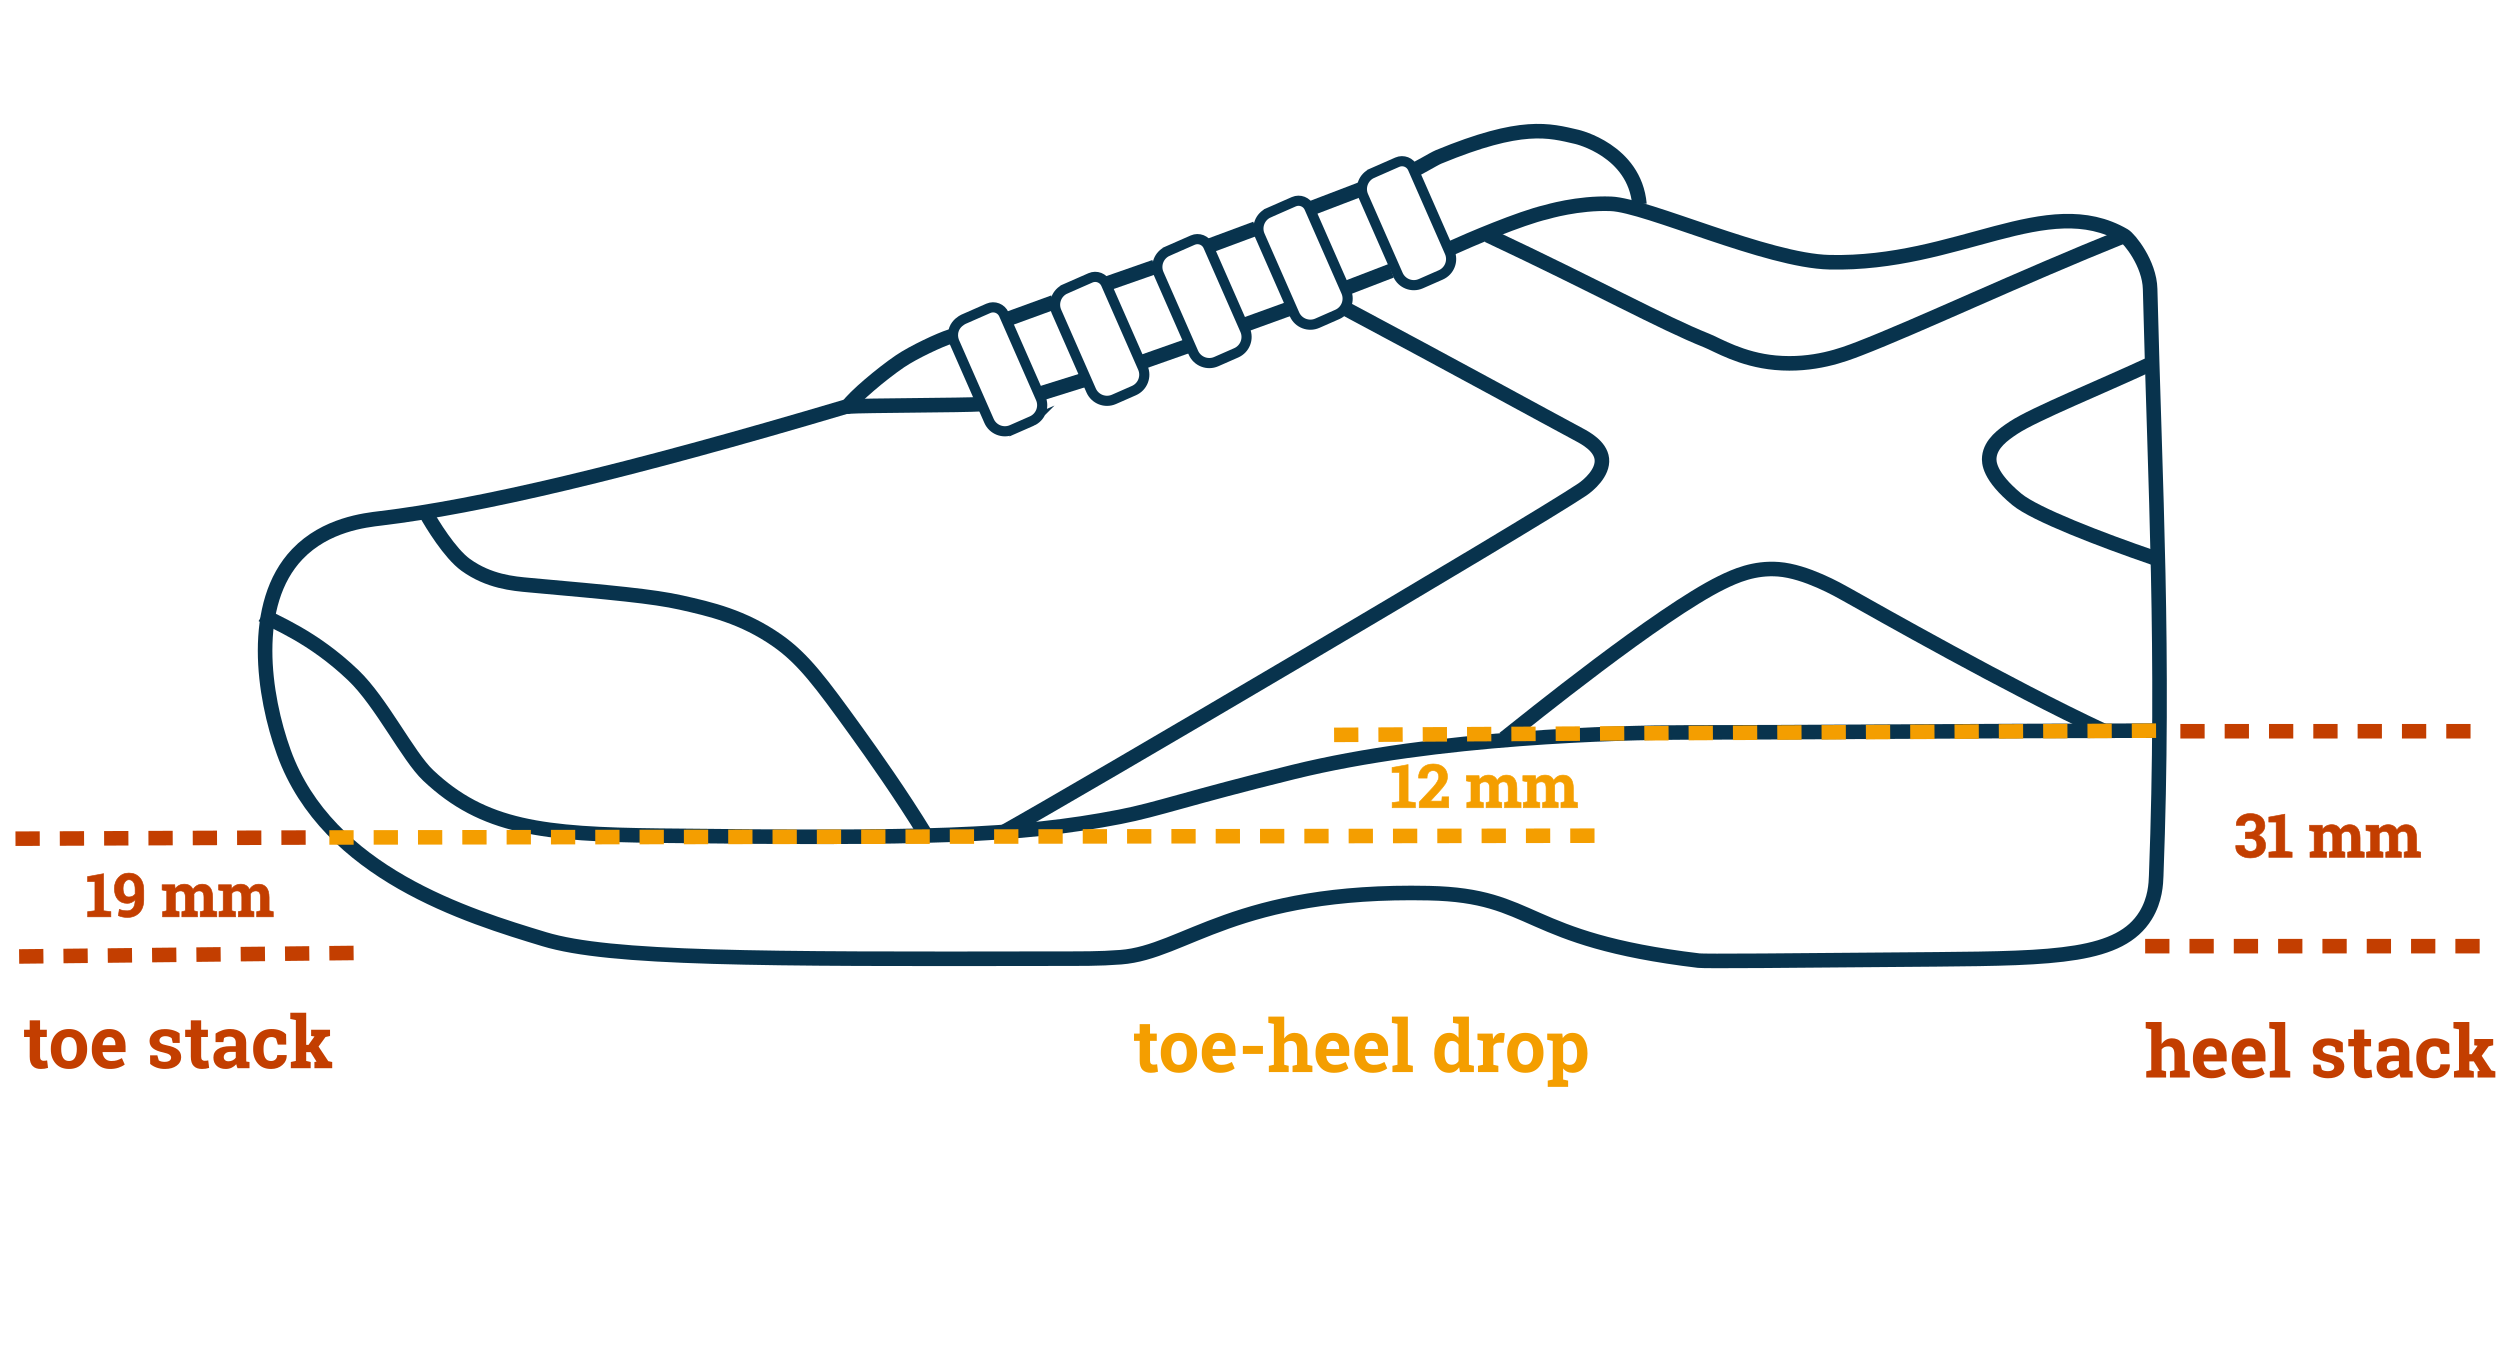 <?xml version="1.0" encoding="UTF-8"?><svg id="Layer_1" xmlns="http://www.w3.org/2000/svg" width="4118" height="2243" viewBox="0 0 4118 2243"><defs><style>.cls-1,.cls-2{fill:#f49e00;}.cls-3,.cls-4{fill:#c33e00;}.cls-5,.cls-6,.cls-7,.cls-4,.cls-2,.cls-8,.cls-9{stroke-miterlimit:10;}.cls-5,.cls-6,.cls-7,.cls-8,.cls-9{fill:none;}.cls-5,.cls-7{stroke-dasharray:0 0 40 33;stroke-width:23.965px;}.cls-5,.cls-4{stroke:#c33e00;}.cls-6,.cls-8,.cls-9{stroke:#08334d;}.cls-6,.cls-9{stroke-width:24px;}.cls-7,.cls-2{stroke:#f49e00;}.cls-8{stroke-width:16.721px;}.cls-9{stroke-linecap:round;}</style></defs><path class="cls-8" d="M1699.643,693.556l-32.882,14.448c-14.432,6.341-31.271-.217-37.613-14.649l-57.006-129.733c-1.183-2.788-3.065-8.328-2.171-15.212,.132-1.012,.532-3.661,1.705-6.628,3.668-9.277,11.901-14.104,15.114-15.772l41.26-18.13c9.804-4.308,21.244,.147,25.552,9.952l60.687,138.112c6.341,14.432-.217,31.271-14.649,37.613Z"/><path class="cls-8" d="M1793.445,460.202h45.068c10.702,0,19.39,8.688,19.39,19.39v150.857c0,15.753-12.789,28.542-28.542,28.542h-35.916c-15.753,0-28.542-12.789-28.542-28.542v-141.705c0-15.753,12.789-28.542,28.542-28.542Z" transform="translate(-72.081 775.974) rotate(-23.721)"/><path class="cls-8" d="M1961.903,398.02h45.068c10.702,0,19.39,8.688,19.39,19.39v150.857c0,15.753-12.789,28.542-28.542,28.542h-35.916c-15.753,0-28.542-12.789-28.542-28.542v-141.705c0-15.753,12.789-28.542,28.542-28.542Z" transform="translate(-32.834 838.489) rotate(-23.721)"/><path class="cls-8" d="M2128.385,334.792h45.068c10.702,0,19.39,8.688,19.39,19.39v150.857c0,15.753-12.789,28.542-28.542,28.542h-35.916c-15.753,0-28.542-12.789-28.542-28.542v-141.705c0-15.753,12.789-28.542,28.542-28.542Z" transform="translate(6.667 900.12) rotate(-23.721)"/><path class="cls-8" d="M2298.843,269.678h45.068c10.702,0,19.39,8.688,19.39,19.39v150.857c0,15.753-12.789,28.542-28.542,28.542h-35.916c-15.753,0-28.542-12.789-28.542-28.542v-141.705c0-15.753,12.789-28.542,28.542-28.542Z" transform="translate(47.263 963.192) rotate(-23.721)"/><path class="cls-6" d="M2391.43,408.292c26.462-12.114,112.868-49.092,155.882-58.968,0,0,52.087-15.739,106.337-13.584,58.962,2.342,256.93,93.871,359.904,96.215,211.206,4.808,358.318-117.769,485.126-43.971,8.837,5.143,41.965,45.967,43.008,88.001,8.215,330.844,23.904,595.215,10.008,966.478-.481,12.86-1.313,39.375-17.498,65.619-42.031,68.154-148.13,70.462-344.732,72.174-253.967,2.212-381.154,3.293-391.149,2.099-292.831-34.977-266.463-107.371-444.586-111.146-318.429-6.748-401.82,97.381-507.532,105.477-36.869,2.824-62.35,2.356-112.085,2.45-484.754,.914-729.338,.703-837.487-32.067-125.34-37.979-356.811-108.116-429.106-307.845-33.875-93.587-55.878-244.713,22.438-326.574,46.596-48.706,111.544-55.787,137.376-58.889,157.89-18.959,399.473-74.751,768.399-184.561"/><path class="cls-9" d="M1564.888,554.52c-15.854,4.883-60.01,25.372-82.446,40.634-29.912,20.348-75.542,58.748-86.219,74.557"/><path class="cls-6" d="M1616.37,665.721c-28.387,2.021-191.761,1.97-220.148,3.991"/><line class="cls-6" x1="1821.427" y1="467.836" x2="1902.089" y2="439.664"/><line class="cls-6" x1="1989.886" y1="405.653" x2="2068.571" y2="376.436"/><line class="cls-6" x1="2152" y1="346" x2="2241" y2="312"/><line class="cls-6" x1="1653.014" y1="528.019" x2="1735.721" y2="497.893"/><line class="cls-6" x1="1714.8" y1="647.956" x2="1789.35" y2="624.646"/><line class="cls-6" x1="1883.032" y1="595.771" x2="1965.716" y2="566.645"/><line class="cls-6" x1="2051.467" y1="534.588" x2="2132.152" y2="505.417"/><line class="cls-6" x1="2217.881" y1="474.36" x2="2291.545" y2="446.029"/><path class="cls-6" d="M2327.5,280.5c4.716-.682,34.185-18.772,42-22,138-57,181.86-43.648,228-33,0,0,95,22,103,111"/><path class="cls-6" d="M2450.915,387.64c179.133,84.098,285.807,143.541,360.151,173.241,17.974,7.18,57.013,31.443,113.197,36.586,63.257,5.79,112.57-13.253,137.556-22.875,95.342-36.719,265.538-117.044,437.348-186.095"/><path class="cls-6" d="M3544.398,598.579c-83.912,39.1-192.943,83.134-227.468,105.851-17.738,11.671-37.627,26.252-40.105,48.1-1.01,8.906-.585,31.877,45.418,70.052,29.514,24.492,137.53,66.147,224.87,96.142"/><path class="cls-6" d="M432.164,1012.861c20.002,12.275,82.228,34.88,149.776,99.434,46.02,43.98,90.044,133.405,123.281,164.848,91.28,86.356,189.274,97.156,380.28,99.356,434,5,591.883,1.562,759-31,63.825-12.436,110.516-30.636,286.216-73.918,235.784-58.082,540.784-65.082,641.784-65.082,186.097,0,487.917-2.692,782-3"/><path class="cls-6" d="M702.032,845.959c9.032,16.363,39.056,65.732,65.094,84.503,38.14,27.496,77.965,30.944,105.267,33.404,135.706,12.229,203.559,18.344,249.412,28.683,47.893,10.799,102.052,23.011,158.616,62.626,43.152,30.221,72.244,69.881,128.666,147.966,27.891,38.6,76.547,107.555,115.413,171.357"/><path class="cls-6" d="M2216.108,508.328c171.39,91.199,331.613,179.095,385.37,207.824,9.675,5.171,34.826,18.582,37.103,39.855,2.444,22.839-22.198,43.588-32.153,50.281-86.343,58.05-836.622,499.56-954.928,565.212"/><path class="cls-6" d="M2477.5,1216.5c37.238-29.424,256.249-206.764,358.5-256.948,21.949-10.772,53.662-24.947,93.522-21.877,45.323,3.49,99.218,34.355,112.083,41.562,48.396,27.108,267.506,151.709,422.895,224.264"/><line class="cls-5" x1="25.5" y1="1381.5" x2="526.5" y2="1379.5"/><line class="cls-5" x1="31.5" y1="1575.5" x2="604.5" y2="1569.5"/><line class="cls-5" x1="3533.495" y1="1558.503" x2="4091.522" y2="1558.503"/><line class="cls-5" x1="3591.482" y1="1204.5" x2="4087.518" y2="1204.5"/><line class="cls-7" x1="2197.5" y1="1210.501" x2="3554.5" y2="1203.501"/><line class="cls-7" x1="542.5" y1="1379.5" x2="2656.501" y2="1376.5"/><g><path class="cls-4" d="M144.374,1501.667l12.012-1.465v-48.145h-12.158v-8.154l26.367-4.785v61.084l12.012,1.465v8.545h-38.232v-8.545Z"/><path class="cls-4" d="M209.852,1500.3c3.809,0,6.885-1.457,9.229-4.37s3.516-7.283,3.516-13.11v-1.074c-1.595,2.051-3.499,3.606-5.713,4.663-2.214,1.058-4.59,1.587-7.129,1.587-6.641,0-11.849-2.173-15.625-6.519-3.776-4.346-5.664-10.344-5.664-17.993,0-7.194,2.254-13.225,6.763-18.091,4.508-4.866,10.213-7.3,17.114-7.3,7.259,0,13.151,2.498,17.676,7.495,4.524,4.997,6.787,12.02,6.787,21.069v15.43c0,9.212-2.515,16.374-7.544,21.484s-11.499,7.666-19.409,7.666c-2.474,0-5.021-.253-7.642-.757-2.621-.505-5.038-1.245-7.251-2.222l1.611-10.303c2.181,.814,4.297,1.408,6.348,1.782s4.362,.561,6.934,.561Zm2.295-22.754c2.376,0,4.451-.447,6.226-1.343,1.774-.895,3.182-2.092,4.224-3.589v-7.617c0-5.208-.912-9.163-2.734-11.865-1.823-2.702-4.297-4.053-7.422-4.053-2.865,0-5.2,1.408-7.007,4.224s-2.71,6.209-2.71,10.181c0,4.297,.806,7.715,2.417,10.254s3.947,3.809,7.007,3.809Z"/><path class="cls-4" d="M267.03,1465.974v-8.594h20.85l.586,6.982c1.692-2.539,3.816-4.5,6.372-5.884,2.555-1.384,5.509-2.075,8.862-2.075,3.385,0,6.282,.749,8.691,2.246,2.409,1.497,4.231,3.76,5.469,6.787,1.627-2.832,3.743-5.046,6.348-6.641,2.604-1.595,5.664-2.393,9.18-2.393,5.208,0,9.318,1.799,12.329,5.396,3.011,3.597,4.517,9.074,4.517,16.431v21.973l6.885,1.465v8.545h-27.295v-8.545l6.152-1.465v-22.021c0-4.004-.651-6.787-1.953-8.35-1.302-1.562-3.239-2.344-5.811-2.344-2.019,0-3.768,.447-5.249,1.343-1.481,.895-2.661,2.141-3.54,3.735,0,.618,.016,1.147,.049,1.587,.032,.44,.049,.887,.049,1.343v24.707l5.762,1.465v8.545h-25.732v-8.545l5.762-1.465v-22.021c0-3.906-.651-6.665-1.953-8.276-1.302-1.611-3.255-2.417-5.859-2.417-1.921,0-3.606,.366-5.054,1.099-1.449,.732-2.645,1.766-3.589,3.101v28.516l6.152,1.465v8.545h-27.246v-8.545l6.885-1.465v-32.764l-7.617-1.465Z"/><path class="cls-4" d="M360.047,1465.974v-8.594h20.85l.586,6.982c1.692-2.539,3.816-4.5,6.372-5.884,2.555-1.384,5.509-2.075,8.862-2.075,3.385,0,6.282,.749,8.691,2.246,2.409,1.497,4.231,3.76,5.469,6.787,1.627-2.832,3.743-5.046,6.348-6.641,2.604-1.595,5.664-2.393,9.18-2.393,5.208,0,9.318,1.799,12.329,5.396,3.011,3.597,4.517,9.074,4.517,16.431v21.973l6.885,1.465v8.545h-27.295v-8.545l6.152-1.465v-22.021c0-4.004-.651-6.787-1.953-8.35-1.302-1.562-3.239-2.344-5.811-2.344-2.019,0-3.768,.447-5.249,1.343-1.481,.895-2.661,2.141-3.54,3.735,0,.618,.016,1.147,.049,1.587,.032,.44,.049,.887,.049,1.343v24.707l5.762,1.465v8.545h-25.732v-8.545l5.762-1.465v-22.021c0-3.906-.651-6.665-1.953-8.276-1.302-1.611-3.255-2.417-5.859-2.417-1.921,0-3.606,.366-5.054,1.099-1.449,.732-2.645,1.766-3.589,3.101v28.516l6.152,1.465v8.545h-27.246v-8.545l6.885-1.465v-32.764l-7.617-1.465Z"/></g><g><path class="cls-4" d="M3698.477,1370.609h8.008c3.386,0,5.893-.887,7.519-2.661,1.628-1.774,2.441-4.24,2.441-7.397,0-2.864-.814-5.159-2.441-6.885-1.627-1.726-3.987-2.588-7.08-2.588-2.669,0-4.915,.781-6.738,2.344-1.822,1.562-2.734,3.613-2.734,6.152h-13.818l-.098-.293c-.195-5.566,1.938-10.156,6.396-13.77,4.46-3.613,9.994-5.42,16.602-5.42,7.357,0,13.225,1.758,17.604,5.273,4.377,3.516,6.566,8.528,6.566,15.039,0,3.093-.977,6.03-2.93,8.813s-4.639,4.956-8.057,6.519c3.939,1.399,6.941,3.548,9.01,6.445,2.066,2.897,3.1,6.267,3.1,10.107,0,6.511-2.367,11.629-7.104,15.356s-10.8,5.591-18.189,5.591c-6.607,0-12.279-1.75-17.016-5.249s-7.023-8.44-6.861-14.819l.098-.293h13.818c0,2.734,.977,4.988,2.93,6.763s4.428,2.661,7.422,2.661c3.288,0,5.885-.911,7.789-2.734s2.856-4.297,2.856-7.422c0-3.743-.935-6.486-2.807-8.227-1.873-1.741-4.631-2.612-8.277-2.612h-8.008v-10.693Z"/><path class="cls-4" d="M3737.344,1403.666l12.012-1.465v-48.145h-12.158v-8.154l26.367-4.785v61.084l12.012,1.465v8.545h-38.232v-8.545Z"/><path class="cls-4" d="M3804.287,1367.973v-8.594h20.85l.586,6.982c1.693-2.539,3.816-4.5,6.373-5.884,2.555-1.384,5.509-2.075,8.861-2.075,3.386,0,6.283,.749,8.691,2.246,2.409,1.497,4.232,3.76,5.469,6.787,1.628-2.832,3.744-5.046,6.348-6.641,2.604-1.595,5.664-2.393,9.18-2.393,5.209,0,9.318,1.799,12.33,5.396,3.01,3.597,4.516,9.074,4.516,16.431v21.973l6.885,1.465v8.545h-27.295v-8.545l6.152-1.465v-22.021c0-4.004-.65-6.787-1.953-8.35-1.302-1.562-3.238-2.344-5.811-2.344-2.018,0-3.768,.447-5.248,1.343-1.482,.895-2.662,2.141-3.541,3.735,0,.618,.017,1.147,.049,1.587,.033,.44,.049,.887,.049,1.343v24.707l5.762,1.465v8.545h-25.732v-8.545l5.762-1.465v-22.021c0-3.906-.65-6.665-1.953-8.276-1.302-1.611-3.255-2.417-5.859-2.417-1.92,0-3.606,.366-5.053,1.099-1.449,.732-2.646,1.766-3.59,3.101v28.516l6.152,1.465v8.545h-27.246v-8.545l6.885-1.465v-32.764l-7.617-1.465Z"/><path class="cls-4" d="M3897.305,1367.973v-8.594h20.85l.586,6.982c1.693-2.539,3.816-4.5,6.373-5.884,2.555-1.384,5.509-2.075,8.861-2.075,3.386,0,6.283,.749,8.691,2.246,2.409,1.497,4.232,3.76,5.469,6.787,1.628-2.832,3.744-5.046,6.348-6.641,2.604-1.595,5.664-2.393,9.18-2.393,5.209,0,9.318,1.799,12.33,5.396,3.01,3.597,4.516,9.074,4.516,16.431v21.973l6.885,1.465v8.545h-27.295v-8.545l6.152-1.465v-22.021c0-4.004-.65-6.787-1.953-8.35-1.302-1.562-3.238-2.344-5.811-2.344-2.018,0-3.768,.447-5.248,1.343-1.482,.895-2.662,2.141-3.541,3.735,0,.618,.017,1.147,.049,1.587,.033,.44,.049,.887,.049,1.343v24.707l5.762,1.465v8.545h-25.732v-8.545l5.762-1.465v-22.021c0-3.906-.65-6.665-1.953-8.276-1.302-1.611-3.255-2.417-5.859-2.417-1.92,0-3.606,.366-5.053,1.099-1.449,.732-2.646,1.766-3.59,3.101v28.516l6.152,1.465v8.545h-27.246v-8.545l6.885-1.465v-32.764l-7.617-1.465Z"/></g><g><path class="cls-2" d="M2293.186,1321.98l12.012-1.465v-48.145h-12.158v-8.154l26.367-4.785v61.084l12.012,1.465v8.545h-38.232v-8.545Z"/><path class="cls-2" d="M2337.767,1330.525v-9.326l22.998-24.658c3.32-3.809,5.68-7.023,7.08-9.644,1.399-2.62,2.1-5.054,2.1-7.3,0-2.994-.806-5.444-2.417-7.349s-3.898-2.856-6.86-2.856c-3.288,0-5.786,1.115-7.495,3.345s-2.563,5.2-2.563,8.911h-13.867l-.098-.293c-.163-6.412,1.944-11.841,6.323-16.284,4.378-4.443,10.278-6.665,17.7-6.665,7.324,0,13.086,1.904,17.285,5.713s6.299,8.887,6.299,15.234c0,4.297-1.181,8.269-3.54,11.914-2.36,3.647-6.274,8.398-11.743,14.258l-12.646,13.818,.098,.244h18.457l.586-7.031h10.84v17.969h-48.535Z"/><path class="cls-2" d="M2415.403,1286.287v-8.594h20.85l.586,6.982c1.692-2.539,3.816-4.5,6.372-5.884,2.555-1.384,5.509-2.075,8.862-2.075,3.385,0,6.282,.749,8.691,2.246,2.408,1.498,4.231,3.76,5.469,6.787,1.627-2.832,3.743-5.045,6.348-6.641,2.603-1.595,5.664-2.393,9.18-2.393,5.208,0,9.317,1.799,12.329,5.396,3.011,3.597,4.517,9.074,4.517,16.431v21.973l6.885,1.465v8.545h-27.295v-8.545l6.152-1.465v-22.021c0-4.004-.651-6.787-1.953-8.35-1.303-1.562-3.239-2.344-5.811-2.344-2.019,0-3.769,.447-5.249,1.343-1.481,.895-2.661,2.141-3.54,3.735,0,.619,.016,1.147,.049,1.587,.032,.44,.049,.888,.049,1.343v24.707l5.762,1.465v8.545h-25.732v-8.545l5.762-1.465v-22.021c0-3.906-.651-6.665-1.953-8.276-1.303-1.611-3.256-2.417-5.859-2.417-1.921,0-3.606,.366-5.054,1.099-1.449,.732-2.646,1.767-3.589,3.101v28.516l6.152,1.465v8.545h-27.246v-8.545l6.885-1.465v-32.764l-7.617-1.465Z"/><path class="cls-2" d="M2508.421,1286.287v-8.594h20.85l.586,6.982c1.692-2.539,3.816-4.5,6.372-5.884,2.555-1.384,5.509-2.075,8.862-2.075,3.385,0,6.282,.749,8.691,2.246,2.408,1.498,4.231,3.76,5.469,6.787,1.627-2.832,3.743-5.045,6.348-6.641,2.603-1.595,5.664-2.393,9.18-2.393,5.208,0,9.317,1.799,12.329,5.396,3.011,3.597,4.517,9.074,4.517,16.431v21.973l6.885,1.465v8.545h-27.295v-8.545l6.152-1.465v-22.021c0-4.004-.651-6.787-1.953-8.35-1.303-1.562-3.239-2.344-5.811-2.344-2.019,0-3.769,.447-5.249,1.343-1.481,.895-2.661,2.141-3.54,3.735,0,.619,.016,1.147,.049,1.587,.032,.44,.049,.888,.049,1.343v24.707l5.762,1.465v8.545h-25.732v-8.545l5.762-1.465v-22.021c0-3.906-.651-6.665-1.953-8.276-1.303-1.611-3.256-2.417-5.859-2.417-1.921,0-3.606,.366-5.054,1.099-1.449,.732-2.646,1.767-3.589,3.101v28.516l6.152,1.465v8.545h-27.246v-8.545l6.885-1.465v-32.764l-7.617-1.465Z"/></g><g><path class="cls-1" d="M1894.312,1686.98v15.527h11.133v12.012h-11.133v32.285c0,2.461,.507,4.219,1.523,5.273,1.015,1.055,2.382,1.582,4.102,1.582,1.172,0,2.197-.049,3.076-.146,.879-.097,1.864-.264,2.959-.498l1.465,12.363c-1.915,.586-3.809,1.025-5.684,1.318s-3.907,.44-6.094,.44c-5.899,0-10.44-1.62-13.623-4.863-3.185-3.242-4.775-8.379-4.775-15.41v-32.344h-9.316v-12.012h9.316v-15.527h17.051Z"/><path class="cls-1" d="M1912.065,1733.621c0-9.453,2.646-17.197,7.939-23.232,5.292-6.035,12.606-9.053,21.943-9.053,9.375,0,16.708,3.009,22.002,9.023,5.292,6.016,7.939,13.77,7.939,23.262v1.23c0,9.531-2.647,17.295-7.939,23.291-5.294,5.997-12.589,8.994-21.885,8.994-9.415,0-16.769-2.997-22.061-8.994-5.294-5.996-7.939-13.76-7.939-23.291v-1.23Zm17.109,1.23c0,5.781,1.015,10.421,3.047,13.916,2.03,3.496,5.311,5.244,9.844,5.244,4.413,0,7.646-1.758,9.697-5.273s3.076-8.145,3.076-13.887v-1.23c0-5.625-1.036-10.215-3.106-13.77-2.071-3.554-5.332-5.332-9.785-5.332s-7.696,1.778-9.727,5.332c-2.032,3.555-3.047,8.145-3.047,13.77v1.23Z"/><path class="cls-1" d="M2009.683,1767.137c-9.141,0-16.446-2.93-21.914-8.789-5.47-5.859-8.203-13.301-8.203-22.324v-2.344c0-9.413,2.587-17.168,7.764-23.262,5.175-6.094,12.118-9.12,20.83-9.082,8.555,0,15.194,2.578,19.922,7.734,4.726,5.156,7.09,12.129,7.09,20.918v9.316h-37.852l-.117,.352c.311,4.181,1.708,7.617,4.189,10.312,2.479,2.695,5.849,4.043,10.107,4.043,3.788,0,6.933-.381,9.434-1.143,2.499-.762,5.233-1.963,8.203-3.603l4.629,10.547c-2.618,2.071-6.006,3.809-10.166,5.215s-8.8,2.109-13.916,2.109Zm-1.523-52.617c-3.164,0-5.665,1.211-7.5,3.633-1.837,2.423-2.97,5.606-3.398,9.551l.176,.293h20.977v-1.523c0-3.633-.85-6.533-2.549-8.701s-4.269-3.252-7.705-3.252Z"/><path class="cls-1" d="M2080.288,1736.023h-33.047v-13.184h33.047v13.184Z"/><path class="cls-1" d="M2090.073,1755.652l8.262-1.758v-67.324l-9.141-1.758v-10.312h26.191v36.094c1.992-2.93,4.433-5.205,7.324-6.826,2.89-1.62,6.094-2.432,9.609-2.432,6.64,0,11.845,2.197,15.615,6.592,3.769,4.394,5.654,11.183,5.654,20.361v25.605l8.203,1.758v10.254h-32.695v-10.254l7.383-1.758v-25.723c0-4.922-.87-8.408-2.607-10.459-1.739-2.051-4.327-3.076-7.764-3.076-2.384,0-4.464,.431-6.24,1.289-1.778,.859-3.272,2.071-4.482,3.633v34.336l7.383,1.758v10.254h-32.695v-10.254Z"/><path class="cls-1" d="M2197.065,1767.137c-9.141,0-16.446-2.93-21.914-8.789-5.47-5.859-8.203-13.301-8.203-22.324v-2.344c0-9.413,2.587-17.168,7.764-23.262,5.175-6.094,12.118-9.12,20.83-9.082,8.555,0,15.194,2.578,19.922,7.734,4.726,5.156,7.09,12.129,7.09,20.918v9.316h-37.852l-.117,.352c.311,4.181,1.708,7.617,4.189,10.312,2.479,2.695,5.849,4.043,10.107,4.043,3.788,0,6.933-.381,9.434-1.143,2.499-.762,5.233-1.963,8.203-3.603l4.629,10.547c-2.618,2.071-6.006,3.809-10.166,5.215s-8.8,2.109-13.916,2.109Zm-1.523-52.617c-3.164,0-5.665,1.211-7.5,3.633-1.837,2.423-2.97,5.606-3.398,9.551l.176,.293h20.977v-1.523c0-3.633-.85-6.533-2.549-8.701s-4.269-3.252-7.705-3.252Z"/><path class="cls-1" d="M2260.991,1767.137c-9.141,0-16.446-2.93-21.914-8.789-5.47-5.859-8.203-13.301-8.203-22.324v-2.344c0-9.413,2.587-17.168,7.764-23.262,5.175-6.094,12.118-9.12,20.83-9.082,8.555,0,15.194,2.578,19.922,7.734,4.726,5.156,7.09,12.129,7.09,20.918v9.316h-37.852l-.117,.352c.311,4.181,1.708,7.617,4.189,10.312,2.479,2.695,5.849,4.043,10.107,4.043,3.788,0,6.933-.381,9.434-1.143,2.499-.762,5.233-1.963,8.203-3.603l4.629,10.547c-2.618,2.071-6.006,3.809-10.166,5.215s-8.8,2.109-13.916,2.109Zm-1.523-52.617c-3.164,0-5.665,1.211-7.5,3.633-1.837,2.423-2.97,5.606-3.398,9.551l.176,.293h20.977v-1.523c0-3.633-.85-6.533-2.549-8.701s-4.269-3.252-7.705-3.252Z"/><path class="cls-1" d="M2292.749,1684.812v-10.312h26.25v79.394l8.262,1.758v10.254h-33.633v-10.254l8.262-1.758v-67.324l-9.141-1.758Z"/><path class="cls-1" d="M2403.491,1758.172c-1.992,2.93-4.347,5.156-7.061,6.68-2.716,1.523-5.811,2.285-9.287,2.285-7.814,0-13.878-2.851-18.193-8.555-4.317-5.703-6.475-13.242-6.475-22.617v-1.23c0-9.999,2.168-18.066,6.504-24.199,4.336-6.132,10.43-9.199,18.281-9.199,3.164,0,6.015,.694,8.555,2.08,2.538,1.387,4.765,3.35,6.68,5.889v-22.734l-9.141-1.758v-10.312h26.25v79.394l8.203,1.758v10.254h-23.027l-1.289-7.734Zm-23.906-22.207c0,5.547,.927,9.912,2.783,13.096,1.855,3.185,4.893,4.775,9.111,4.775,2.499,0,4.667-.507,6.504-1.523,1.835-1.016,3.34-2.481,4.512-4.394v-26.895c-1.172-2.03-2.666-3.603-4.482-4.717s-3.955-1.67-6.416-1.67c-4.181,0-7.228,1.855-9.141,5.566-1.915,3.712-2.871,8.555-2.871,14.531v1.23Z"/><path class="cls-1" d="M2434.546,1755.652l8.203-1.758v-39.316l-9.082-1.758v-10.312h25.02l.762,9.258c1.483-3.281,3.398-5.839,5.742-7.676,2.344-1.836,5.058-2.754,8.145-2.754,.897,0,1.846,.068,2.842,.205,.996,.138,1.825,.303,2.49,.498l-1.816,15.586-7.031-.176c-2.501,0-4.57,.489-6.211,1.465-1.641,.977-2.892,2.364-3.75,4.16v30.82l8.203,1.758v10.254h-33.516v-10.254Z"/><path class="cls-1" d="M2482.593,1733.621c0-9.453,2.646-17.197,7.939-23.232,5.293-6.035,12.606-9.053,21.943-9.053,9.375,0,16.708,3.009,22.002,9.023,5.293,6.016,7.939,13.77,7.939,23.262v1.23c0,9.531-2.647,17.295-7.939,23.291-5.294,5.997-12.589,8.994-21.885,8.994-9.414,0-16.768-2.997-22.061-8.994-5.294-5.996-7.939-13.76-7.939-23.291v-1.23Zm17.109,1.23c0,5.781,1.016,10.421,3.047,13.916,2.03,3.496,5.311,5.244,9.844,5.244,4.414,0,7.646-1.758,9.697-5.273s3.076-8.145,3.076-13.887v-1.23c0-5.625-1.035-10.215-3.106-13.77-2.071-3.554-5.332-5.332-9.785-5.332s-7.696,1.778-9.727,5.332c-2.031,3.555-3.047,8.145-3.047,13.77v1.23Z"/><path class="cls-1" d="M2548.569,1712.82v-10.312h24.844l.82,7.383c1.875-2.733,4.121-4.843,6.738-6.328,2.616-1.484,5.663-2.227,9.141-2.227,7.852,0,13.945,3.067,18.281,9.199,4.336,6.133,6.504,14.2,6.504,24.199v1.23c0,9.375-2.168,16.914-6.504,22.617-4.336,5.704-10.392,8.555-18.164,8.555-3.32,0-6.269-.615-8.848-1.846s-4.785-3.037-6.621-5.42v18.34l8.262,1.758v10.312h-33.574v-10.312l8.262-1.758v-63.633l-9.141-1.758Zm49.219,21.914c0-5.977-.996-10.819-2.988-14.531-1.992-3.711-5.039-5.566-9.141-5.566-2.578,0-4.775,.527-6.592,1.582s-3.252,2.559-4.307,4.512v27.773c1.055,1.797,2.49,3.164,4.307,4.102s4.052,1.406,6.709,1.406c4.14,0,7.178-1.62,9.111-4.863,1.934-3.242,2.9-7.637,2.9-13.184v-1.23Z"/></g><g><path class="cls-3" d="M65.98,1680.643v15.527h11.133v12.012h-11.133v32.285c0,2.461,.507,4.219,1.523,5.273,1.015,1.055,2.382,1.582,4.102,1.582,1.172,0,2.197-.049,3.076-.146,.879-.097,1.865-.264,2.959-.498l1.465,12.363c-1.915,.586-3.809,1.025-5.684,1.318s-3.907,.44-6.094,.44c-5.899,0-10.44-1.62-13.623-4.863-3.184-3.242-4.775-8.379-4.775-15.41v-32.344h-9.316v-12.012h9.316v-15.527h17.051Z"/><path class="cls-3" d="M83.733,1727.283c0-9.453,2.646-17.197,7.939-23.232,5.293-6.035,12.607-9.053,21.943-9.053,9.375,0,16.709,3.009,22.002,9.023,5.293,6.016,7.939,13.77,7.939,23.262v1.23c0,9.531-2.647,17.295-7.939,23.291-5.293,5.997-12.588,8.994-21.885,8.994-9.415,0-16.768-2.997-22.061-8.994-5.293-5.996-7.939-13.76-7.939-23.291v-1.23Zm17.109,1.23c0,5.781,1.015,10.421,3.047,13.916,2.031,3.496,5.312,5.244,9.844,5.244,4.414,0,7.646-1.758,9.697-5.273s3.076-8.145,3.076-13.887v-1.23c0-5.625-1.036-10.215-3.106-13.77-2.071-3.554-5.332-5.332-9.785-5.332s-7.696,1.778-9.727,5.332c-2.032,3.555-3.047,8.145-3.047,13.77v1.23Z"/><path class="cls-3" d="M181.351,1760.799c-9.141,0-16.446-2.93-21.914-8.789-5.469-5.859-8.203-13.301-8.203-22.324v-2.344c0-9.413,2.587-17.168,7.764-23.262,5.175-6.094,12.119-9.12,20.83-9.082,8.555,0,15.195,2.578,19.922,7.734,4.726,5.156,7.09,12.129,7.09,20.918v9.316h-37.852l-.117,.352c.312,4.181,1.708,7.617,4.189,10.312,2.48,2.695,5.849,4.043,10.107,4.043,3.789,0,6.933-.381,9.434-1.143,2.499-.762,5.234-1.963,8.203-3.603l4.629,10.547c-2.618,2.071-6.006,3.809-10.166,5.215s-8.799,2.109-13.916,2.109Zm-1.523-52.617c-3.164,0-5.665,1.211-7.5,3.633-1.836,2.423-2.969,5.606-3.398,9.551l.176,.293h20.977v-1.523c0-3.633-.85-6.533-2.549-8.701s-4.268-3.252-7.705-3.252Z"/><path class="cls-3" d="M296.077,1717.967h-11.484l-1.816-7.91c-1.172-.938-2.647-1.719-4.424-2.344-1.778-.624-3.741-.938-5.889-.938-3.008,0-5.391,.674-7.148,2.022s-2.637,3.038-2.637,5.068c0,1.914,.839,3.507,2.519,4.775,1.679,1.27,5.039,2.394,10.078,3.369,7.852,1.562,13.671,3.858,17.461,6.885,3.789,3.027,5.684,7.198,5.684,12.51,0,5.704-2.452,10.362-7.354,13.975-4.903,3.613-11.358,5.42-19.365,5.42-4.883,0-9.366-.713-13.447-2.139-4.082-1.426-7.705-3.466-10.869-6.123l-.176-14.238h11.953l2.344,8.262c1.015,.859,2.402,1.494,4.16,1.904s3.593,.615,5.508,.615c3.476,0,6.123-.624,7.939-1.875,1.816-1.25,2.725-2.949,2.725-5.098,0-1.875-.918-3.495-2.754-4.863-1.836-1.367-5.215-2.578-10.137-3.633-7.461-1.523-13.096-3.779-16.904-6.768s-5.713-7.061-5.713-12.217c0-5.311,2.187-9.893,6.562-13.74,4.375-3.847,10.605-5.771,18.691-5.771,4.922,0,9.58,.665,13.975,1.992,4.394,1.328,7.841,3.027,10.342,5.098l.176,15.762Z"/><path class="cls-3" d="M331.351,1680.643v15.527h11.133v12.012h-11.133v32.285c0,2.461,.507,4.219,1.523,5.273,1.015,1.055,2.382,1.582,4.102,1.582,1.172,0,2.197-.049,3.076-.146,.879-.097,1.865-.264,2.959-.498l1.465,12.363c-1.915,.586-3.809,1.025-5.684,1.318s-3.907,.44-6.094,.44c-5.899,0-10.44-1.62-13.623-4.863-3.184-3.242-4.775-8.379-4.775-15.41v-32.344h-9.316v-12.012h9.316v-15.527h17.051Z"/><path class="cls-3" d="M391.233,1759.568c-.469-1.055-.879-2.139-1.23-3.252s-.625-2.235-.82-3.369c-2.032,2.344-4.502,4.239-7.412,5.684-2.911,1.444-6.24,2.168-9.99,2.168-6.211,0-11.143-1.69-14.795-5.068-3.653-3.378-5.479-7.978-5.479-13.799,0-5.938,2.382-10.526,7.148-13.77,4.765-3.242,11.757-4.863,20.977-4.863h8.73v-6.211c0-3.047-.879-5.41-2.637-7.09-1.758-1.679-4.356-2.519-7.793-2.519-1.954,0-3.691,.226-5.215,.674-1.523,.449-2.754,.987-3.691,1.611l-1.113,6.797h-12.891l.059-14.062c3.124-2.109,6.709-3.887,10.752-5.332,4.043-1.444,8.447-2.168,13.213-2.168,7.852,0,14.228,1.925,19.131,5.771,4.902,3.848,7.354,9.326,7.354,16.436v26.191c0,.977,.009,1.895,.029,2.754,.019,.859,.088,1.68,.205,2.461l5.215,.703v10.254h-19.746Zm-14.824-11.426c2.578,0,4.922-.557,7.031-1.67s3.75-2.51,4.922-4.189v-9.668h-8.73c-3.633,0-6.387,.85-8.262,2.549s-2.812,3.741-2.812,6.123c0,2.148,.693,3.829,2.08,5.039,1.386,1.211,3.311,1.816,5.771,1.816Z"/><path class="cls-3" d="M446.546,1747.674c3.047,0,5.488-.888,7.324-2.666,1.835-1.777,2.754-4.15,2.754-7.119h15.469l.176,.352c.156,6.407-2.247,11.769-7.207,16.084-4.961,4.316-11.133,6.475-18.516,6.475-9.454,0-16.739-2.988-21.855-8.965-5.118-5.977-7.676-13.652-7.676-23.027v-1.758c0-9.336,2.627-17.012,7.881-23.027,5.253-6.015,12.744-9.023,22.471-9.023,5.117,0,9.707,.762,13.77,2.285,4.062,1.523,7.441,3.672,10.137,6.445l.234,16.934h-13.887l-2.812-9.902c-.86-.741-1.915-1.356-3.164-1.846-1.25-.488-2.676-.732-4.277-.732-4.844,0-8.262,1.758-10.254,5.273s-2.988,8.048-2.988,13.594v1.758c0,5.664,.917,10.225,2.754,13.682,1.835,3.457,5.058,5.186,9.668,5.186Z"/><path class="cls-3" d="M478.187,1678.475v-10.312h26.191v52.969h3.809l9.844-13.887-5.566-.762v-10.312h31.172v10.312l-7.5,1.699-11.426,15.703,15.996,24.082,6.504,1.348v10.254h-29.297v-10.254l3.516-.586-9.727-15.703h-7.324v14.531l7.383,1.758v10.254h-32.695v-10.254l8.262-1.758v-67.324l-9.141-1.758Z"/></g><g><path class="cls-3" d="M3535.309,1764.626l8.262-1.758v-67.324l-9.141-1.758v-10.312h26.191v36.094c1.992-2.93,4.434-5.205,7.324-6.826,2.891-1.62,6.094-2.432,9.609-2.432,6.641,0,11.846,2.197,15.615,6.592s5.654,11.183,5.654,20.361v25.605l8.203,1.758v10.254h-32.695v-10.254l7.383-1.758v-25.723c0-4.922-.869-8.408-2.607-10.459s-4.326-3.076-7.764-3.076c-2.383,0-4.463,.431-6.24,1.289-1.777,.859-3.272,2.071-4.482,3.633v34.336l7.383,1.758v10.254h-32.695v-10.254Z"/><path class="cls-3" d="M3642.301,1776.11c-9.141,0-16.445-2.93-21.914-8.789s-8.203-13.301-8.203-22.324v-2.344c0-9.413,2.588-17.168,7.764-23.262s12.119-9.12,20.83-9.082c8.555,0,15.195,2.578,19.922,7.734s7.09,12.129,7.09,20.918v9.316h-37.852l-.117,.352c.312,4.181,1.709,7.617,4.189,10.312s5.85,4.043,10.107,4.043c3.789,0,6.934-.381,9.434-1.143s5.234-1.963,8.203-3.603l4.629,10.547c-2.617,2.071-6.006,3.809-10.166,5.215s-8.799,2.109-13.916,2.109Zm-1.523-52.617c-3.164,0-5.664,1.211-7.5,3.633-1.836,2.423-2.969,5.606-3.398,9.551l.176,.293h20.977v-1.523c0-3.633-.85-6.533-2.549-8.701s-4.268-3.252-7.705-3.252Z"/><path class="cls-3" d="M3706.227,1776.11c-9.141,0-16.445-2.93-21.914-8.789s-8.203-13.301-8.203-22.324v-2.344c0-9.413,2.588-17.168,7.764-23.262s12.119-9.12,20.83-9.082c8.555,0,15.195,2.578,19.922,7.734s7.09,12.129,7.09,20.918v9.316h-37.852l-.117,.352c.312,4.181,1.709,7.617,4.189,10.312s5.85,4.043,10.107,4.043c3.789,0,6.934-.381,9.434-1.143s5.234-1.963,8.203-3.603l4.629,10.547c-2.617,2.071-6.006,3.809-10.166,5.215s-8.799,2.109-13.916,2.109Zm-1.523-52.617c-3.164,0-5.664,1.211-7.5,3.633-1.836,2.423-2.969,5.606-3.398,9.551l.176,.293h20.977v-1.523c0-3.633-.85-6.533-2.549-8.701s-4.268-3.252-7.705-3.252Z"/><path class="cls-3" d="M3737.984,1693.786v-10.312h26.25v79.394l8.262,1.758v10.254h-33.633v-10.254l8.262-1.758v-67.324l-9.141-1.758Z"/><path class="cls-3" d="M3859.215,1733.278h-11.484l-1.816-7.91c-1.172-.938-2.647-1.719-4.424-2.344-1.777-.624-3.74-.938-5.889-.938-3.008,0-5.391,.674-7.148,2.022s-2.637,3.038-2.637,5.068c0,1.914,.84,3.507,2.519,4.775,1.68,1.27,5.039,2.394,10.078,3.369,7.852,1.562,13.672,3.858,17.461,6.885,3.789,3.027,5.684,7.198,5.684,12.51,0,5.704-2.451,10.362-7.354,13.975-4.902,3.613-11.357,5.42-19.365,5.42-4.883,0-9.365-.713-13.447-2.139s-7.705-3.466-10.869-6.123l-.176-14.238h11.953l2.344,8.262c1.016,.859,2.402,1.494,4.16,1.904s3.594,.615,5.508,.615c3.477,0,6.123-.624,7.939-1.875,1.816-1.25,2.725-2.949,2.725-5.098,0-1.875-.918-3.495-2.754-4.863-1.836-1.367-5.215-2.578-10.137-3.633-7.461-1.523-13.096-3.779-16.904-6.768s-5.713-7.061-5.713-12.217c0-5.311,2.188-9.893,6.562-13.74,4.375-3.847,10.605-5.771,18.691-5.771,4.922,0,9.58,.665,13.975,1.992,4.394,1.328,7.842,3.027,10.342,5.098l.176,15.762Z"/><path class="cls-3" d="M3894.488,1695.954v15.527h11.133v12.012h-11.133v32.285c0,2.461,.508,4.219,1.523,5.273s2.383,1.582,4.102,1.582c1.172,0,2.197-.049,3.076-.146,.879-.097,1.865-.264,2.959-.498l1.465,12.363c-1.914,.586-3.809,1.025-5.684,1.318s-3.906,.44-6.094,.44c-5.898,0-10.44-1.62-13.623-4.863-3.184-3.242-4.775-8.379-4.775-15.41v-32.344h-9.316v-12.012h9.316v-15.527h17.051Z"/><path class="cls-3" d="M3954.371,1774.88c-.469-1.055-.879-2.139-1.23-3.252s-.625-2.235-.82-3.369c-2.031,2.344-4.502,4.239-7.412,5.684s-6.24,2.168-9.99,2.168c-6.211,0-11.143-1.69-14.795-5.068-3.652-3.378-5.479-7.978-5.479-13.799,0-5.938,2.383-10.526,7.148-13.77,4.766-3.242,11.758-4.863,20.977-4.863h8.73v-6.211c0-3.047-.879-5.41-2.637-7.09-1.758-1.679-4.356-2.519-7.793-2.519-1.953,0-3.691,.226-5.215,.674-1.523,.449-2.754,.987-3.691,1.611l-1.113,6.797h-12.891l.059-14.062c3.125-2.109,6.709-3.887,10.752-5.332,4.043-1.444,8.447-2.168,13.213-2.168,7.852,0,14.229,1.925,19.131,5.771,4.902,3.848,7.354,9.326,7.354,16.436v26.191c0,.977,.01,1.895,.029,2.754,.019,.859,.088,1.68,.205,2.461l5.215,.703v10.254h-19.746Zm-14.824-11.426c2.578,0,4.922-.557,7.031-1.67s3.75-2.51,4.922-4.189v-9.668h-8.73c-3.633,0-6.387,.85-8.262,2.549s-2.812,3.741-2.812,6.123c0,2.148,.693,3.829,2.08,5.039,1.387,1.211,3.311,1.816,5.771,1.816Z"/><path class="cls-3" d="M4009.684,1762.985c3.047,0,5.488-.888,7.324-2.666,1.836-1.777,2.754-4.15,2.754-7.119h15.469l.176,.352c.156,6.407-2.246,11.769-7.207,16.084-4.961,4.316-11.133,6.475-18.516,6.475-9.453,0-16.738-2.988-21.855-8.965s-7.676-13.652-7.676-23.027v-1.758c0-9.336,2.627-17.012,7.881-23.027,5.254-6.015,12.744-9.023,22.471-9.023,5.117,0,9.707,.762,13.77,2.285s7.441,3.672,10.137,6.445l.234,16.934h-13.887l-2.812-9.902c-.859-.741-1.914-1.356-3.164-1.846-1.25-.488-2.676-.732-4.277-.732-4.844,0-8.262,1.758-10.254,5.273s-2.988,8.048-2.988,13.594v1.758c0,5.664,.918,10.225,2.754,13.682s5.059,5.186,9.668,5.186Z"/><path class="cls-3" d="M4041.324,1693.786v-10.312h26.191v52.969h3.809l9.844-13.887-5.566-.762v-10.312h31.172v10.312l-7.5,1.699-11.426,15.703,15.996,24.082,6.504,1.348v10.254h-29.297v-10.254l3.516-.586-9.727-15.703h-7.324v14.531l7.383,1.758v10.254h-32.695v-10.254l8.262-1.758v-67.324l-9.141-1.758Z"/></g></svg>